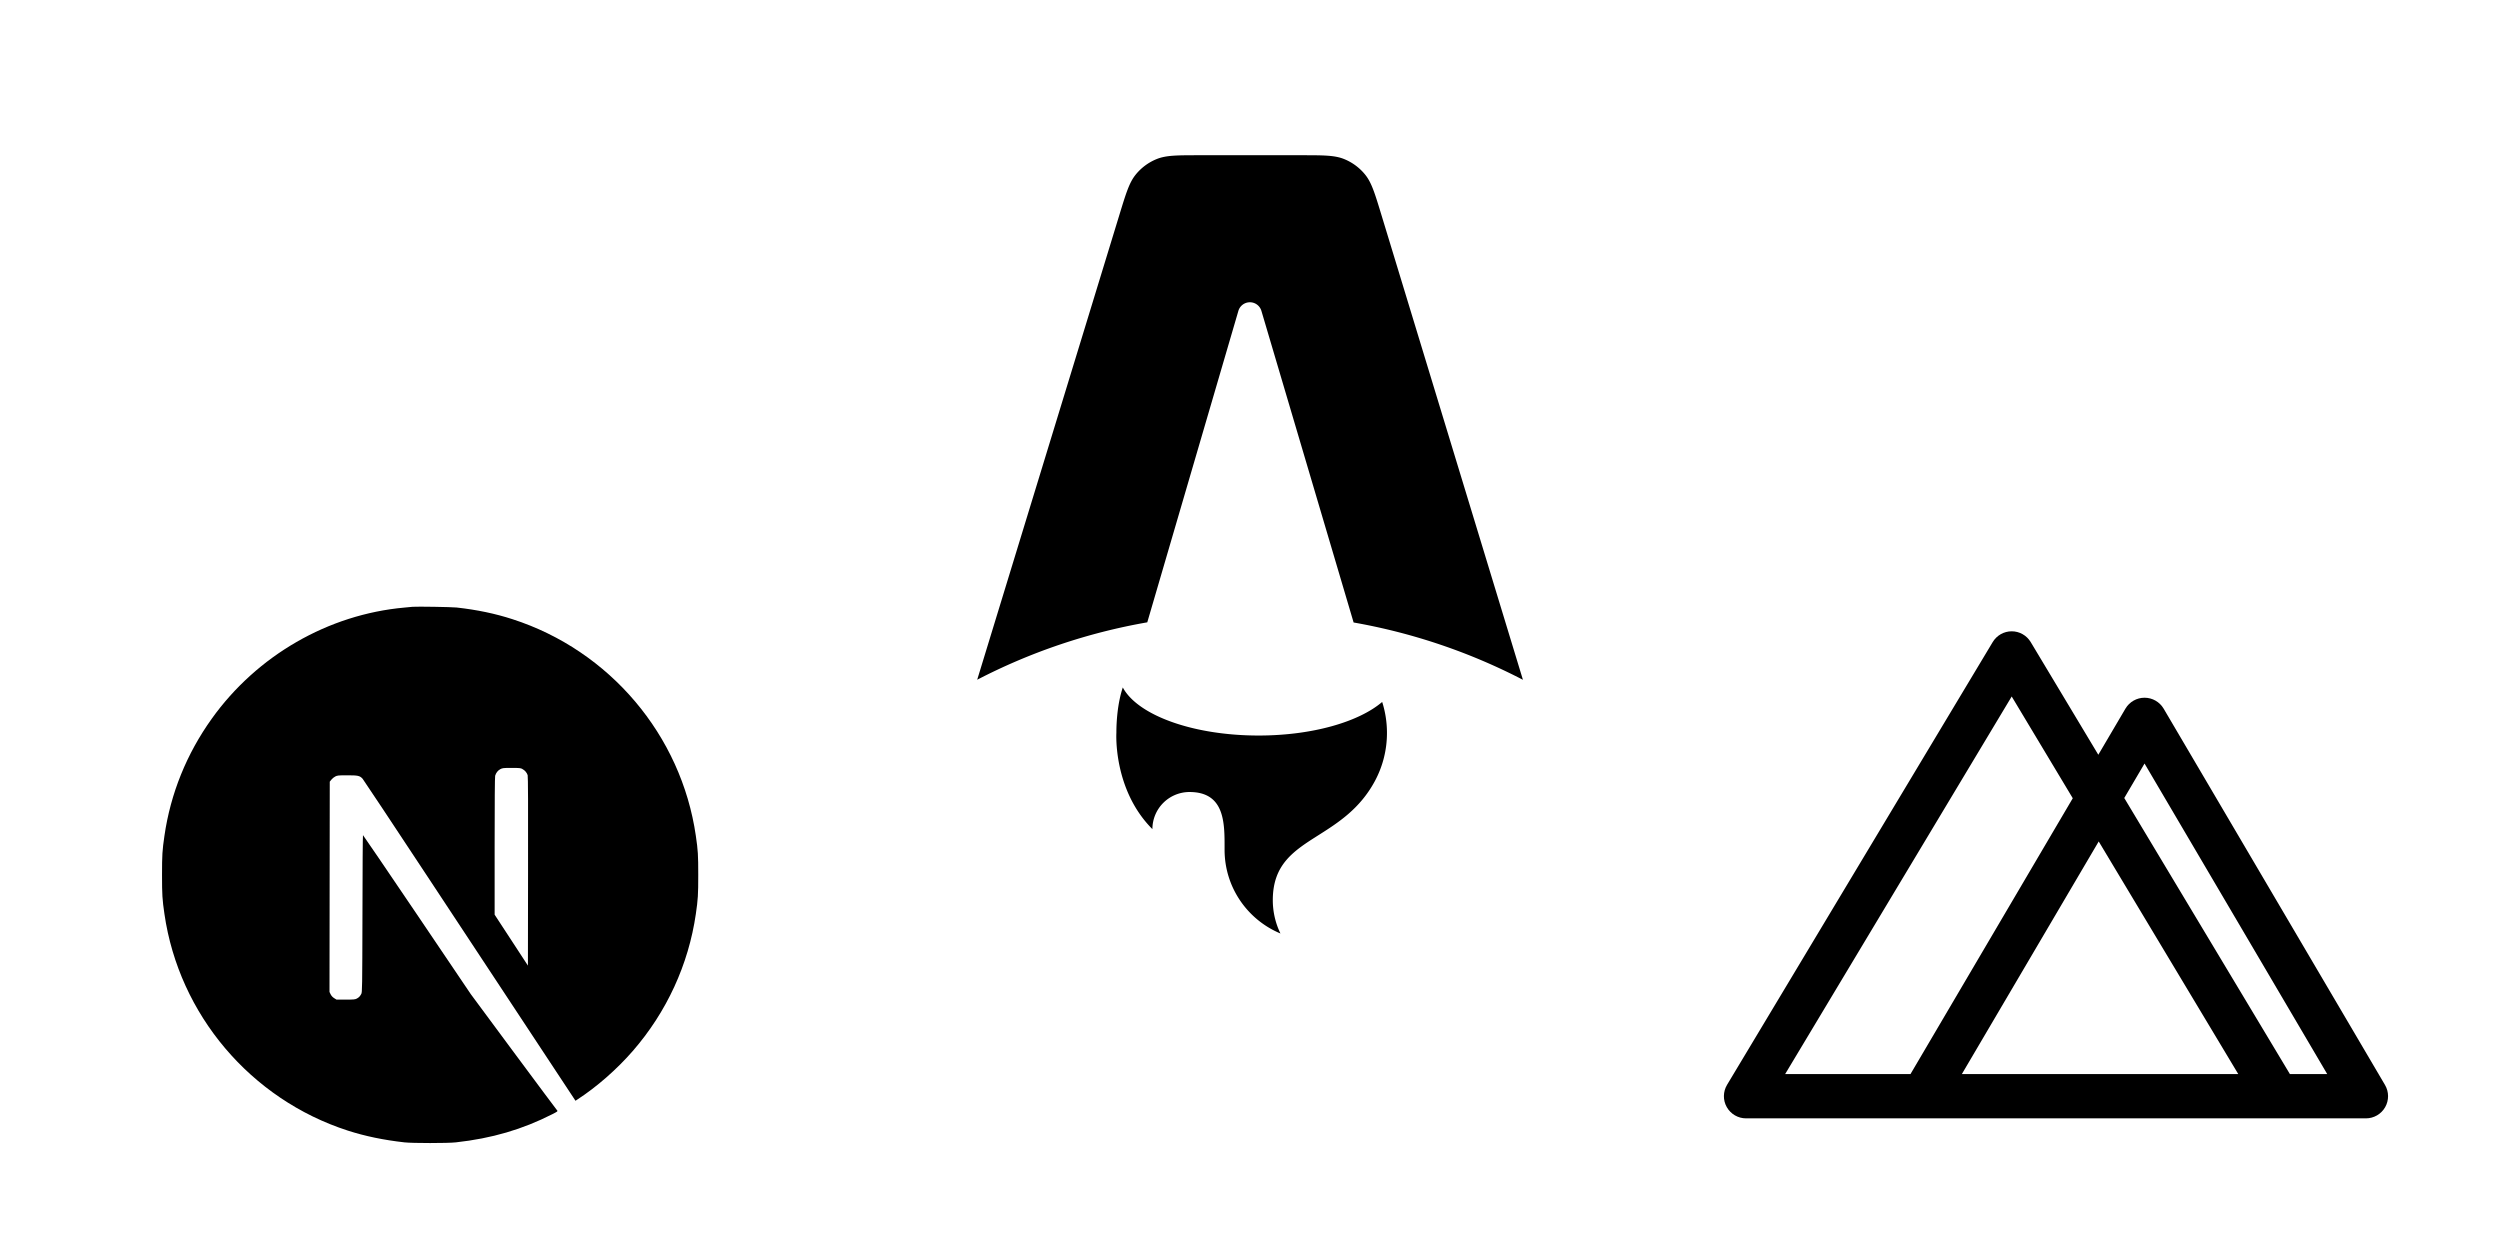 <?xml version="1.0" encoding="UTF-8" standalone="no"?>
<!-- Created with Inkscape (http://www.inkscape.org/) -->

<svg
   width="720"
   height="360"
   viewBox="0 0 720 360"
   version="1.1"
   id="svg1"
   inkscape:version="1.3 (0e150ed6c4, 2023-07-21)"
   xml:space="preserve"
   inkscape:export-filename="runtime.svg"
   inkscape:export-xdpi="96"
   inkscape:export-ydpi="96"
   sodipodi:docname="frameworks.svg"
   xmlns:inkscape="http://www.inkscape.org/namespaces/inkscape"
   xmlns:sodipodi="http://sodipodi.sourceforge.net/DTD/sodipodi-0.dtd"
   xmlns="http://www.w3.org/2000/svg"
   xmlns:svg="http://www.w3.org/2000/svg"><sodipodi:namedview
     id="namedview1"
     pagecolor="#ffffff"
     bordercolor="#000000"
     borderopacity="0.25"
     inkscape:showpageshadow="2"
     inkscape:pageopacity="0.0"
     inkscape:pagecheckerboard="0"
     inkscape:deskcolor="#d1d1d1"
     inkscape:document-units="px"
     inkscape:zoom="0.82361111"
     inkscape:cx="318.1113"
     inkscape:cy="220.37099"
     inkscape:window-width="1920"
     inkscape:window-height="1011"
     inkscape:window-x="0"
     inkscape:window-y="32"
     inkscape:window-maximized="1"
     inkscape:current-layer="layer1" /><defs
     id="defs1"><style
       id="style1">.a{fill:none;stroke:#000000;stroke-linecap:round;stroke-linejoin:round;}.b{fill:#000000;}</style></defs><g
     inkscape:label="Layer 1"
     inkscape:groupmode="layer"
     id="layer1"><g
       style="fill:none"
       id="g8"
       transform="matrix(18.687,0,0,18.687,46.665,174.72)"><path
         d="M 3.862,0.002 C 3.844,0.004 3.787,0.009 3.736,0.014 2.563,0.119 1.463,0.753 0.767,1.726 0.379,2.268 0.131,2.881 0.037,3.532 0.004,3.759 0,3.826 0,4.134 0,4.442 0.004,4.509 0.037,4.736 0.262,6.288 1.366,7.591 2.864,8.075 c 0.268,0.086 0.551,0.145 0.872,0.181 0.125,0.014 0.667,0.014 0.792,0 0.555,-0.061 1.025,-0.199 1.489,-0.435 0.071,-0.036 0.085,-0.046 0.075,-0.054 C 6.086,7.761 5.783,7.355 5.419,6.864 L 4.758,5.971 3.93,4.745 C 3.475,4.072 3.1,3.521 3.097,3.521 3.093,3.52 3.09,4.064 3.089,4.729 3.086,5.893 3.085,5.94 3.071,5.968 3.05,6.007 3.034,6.023 3,6.041 2.974,6.054 2.951,6.056 2.829,6.056 H 2.689 L 2.652,6.033 C 2.628,6.018 2.61,5.997 2.598,5.974 L 2.581,5.938 2.583,4.318 2.585,2.697 2.61,2.666 c 0.013,-0.017 0.04,-0.039 0.06,-0.049 0.033,-0.016 0.046,-0.018 0.186,-0.018 0.165,0 0.192,0.006 0.235,0.053 0.012,0.013 0.46,0.688 0.997,1.502 0.536,0.814 1.27,1.924 1.63,2.47 l 0.654,0.991 0.033,-0.022 C 6.699,7.402 7.009,7.131 7.255,6.848 7.777,6.248 8.114,5.516 8.227,4.736 c 0.033,-0.227 0.037,-0.294 0.037,-0.602 0,-0.308 -0.004,-0.375 -0.037,-0.602 C 8.003,1.98 6.898,0.676 5.401,0.193 5.136,0.107 4.855,0.048 4.54,0.013 4.463,0.005 3.929,-0.004 3.862,0.002 Z M 5.553,2.502 c 0.039,0.019 0.07,0.057 0.082,0.095 0.006,0.021 0.008,0.47 0.006,1.482 L 5.639,5.532 5.383,5.14 5.126,4.747 V 3.691 c 0,-0.683 0.003,-1.066 0.008,-1.085 0.013,-0.045 0.041,-0.081 0.08,-0.102 0.033,-0.017 0.045,-0.019 0.172,-0.019 0.12,0 0.141,0.002 0.167,0.016 z"
         fill="#000000"
         id="path1-2"
         clip-path="url(#clipPath2)"
         style="stroke-width:0.344" /></g><g
       style="fill:none"
       id="g9"
       transform="matrix(12.752,0,0,12.752,496.483,156.312)"><path
         fill-rule="evenodd"
         clip-rule="evenodd"
         d="M 6.5,2 C 6.676,2 6.838,2.092 6.929,2.243 L 8.456,4.788 9.069,3.746 C 9.159,3.594 9.323,3.5 9.5,3.5 9.677,3.5 9.841,3.594 9.931,3.746 L 14.931,12.246 c 0.091,0.155 0.092,0.346 0.003,0.502 C 14.845,12.904 14.679,13 14.5,13 H 0.5 C 0.32,13 0.154,12.903 0.065,12.746 -0.024,12.59 -0.021,12.397 0.071,12.243 L 6.071,2.243 C 6.162,2.092 6.324,2 6.5,2 Z M 5.374,12 H 11.617 L 8.465,6.746 Z M 7.879,5.77 4.214,12 H 1.383 L 6.5,3.472 Z M 9.042,5.765 12.783,12 h 0.843 L 9.5,4.986 Z"
         fill="#000000"
         id="path1-4" /></g><g
       id="g1"
       transform="matrix(1.33,0,0,1.33,281.432,44.706)"><path
         d="m 84.026,4.223 c 1.376,1.708 2.078,4.014 3.482,8.626 l 30.668,100.744 A 127.624,127.624 0 0 0 81.51,101.18 L 61.543,33.702 A 2.599,2.599 0 0 0 56.556,33.71 L 36.83,101.146 A 127.617,127.617 0 0 0 0,113.578 L 30.818,12.825 c 1.409,-4.603 2.113,-6.905 3.49,-8.61 a 11.329,11.329 0 0 1 4.59,-3.398 C 40.933,0 43.34,0 48.155,0 h 22.012 c 4.82,0 7.23,0 9.266,0.82 a 11.33,11.33 0 0 1 4.594,3.403 z"
         id="path1-3" /><path
         fill="#ff5d01"
         d="m 87.695,118.388 c -5.055,4.323 -15.146,7.271 -26.77,7.271 -14.266,0 -26.223,-4.441 -29.396,-10.414 -1.135,3.423 -1.389,7.34 -1.389,9.844 0,0 -0.747,12.29 7.8,20.837 a 8.037,8.037 0 0 1 8.037,-8.036 c 7.607,0 7.599,6.637 7.592,12.022 v 0.48 c 0,8.173 4.995,15.18 12.099,18.133 a 16.473,16.473 0 0 1 -1.657,-7.223 c 0,-7.795 4.577,-10.698 9.896,-14.07 4.231,-2.685 8.933,-5.667 12.174,-11.649 a 21.968,21.968 0 0 0 2.65,-10.494 c 0,-2.337 -0.363,-4.588 -1.036,-6.701 z"
         id="path2"
         style="fill:#000000" /></g></g></svg>
